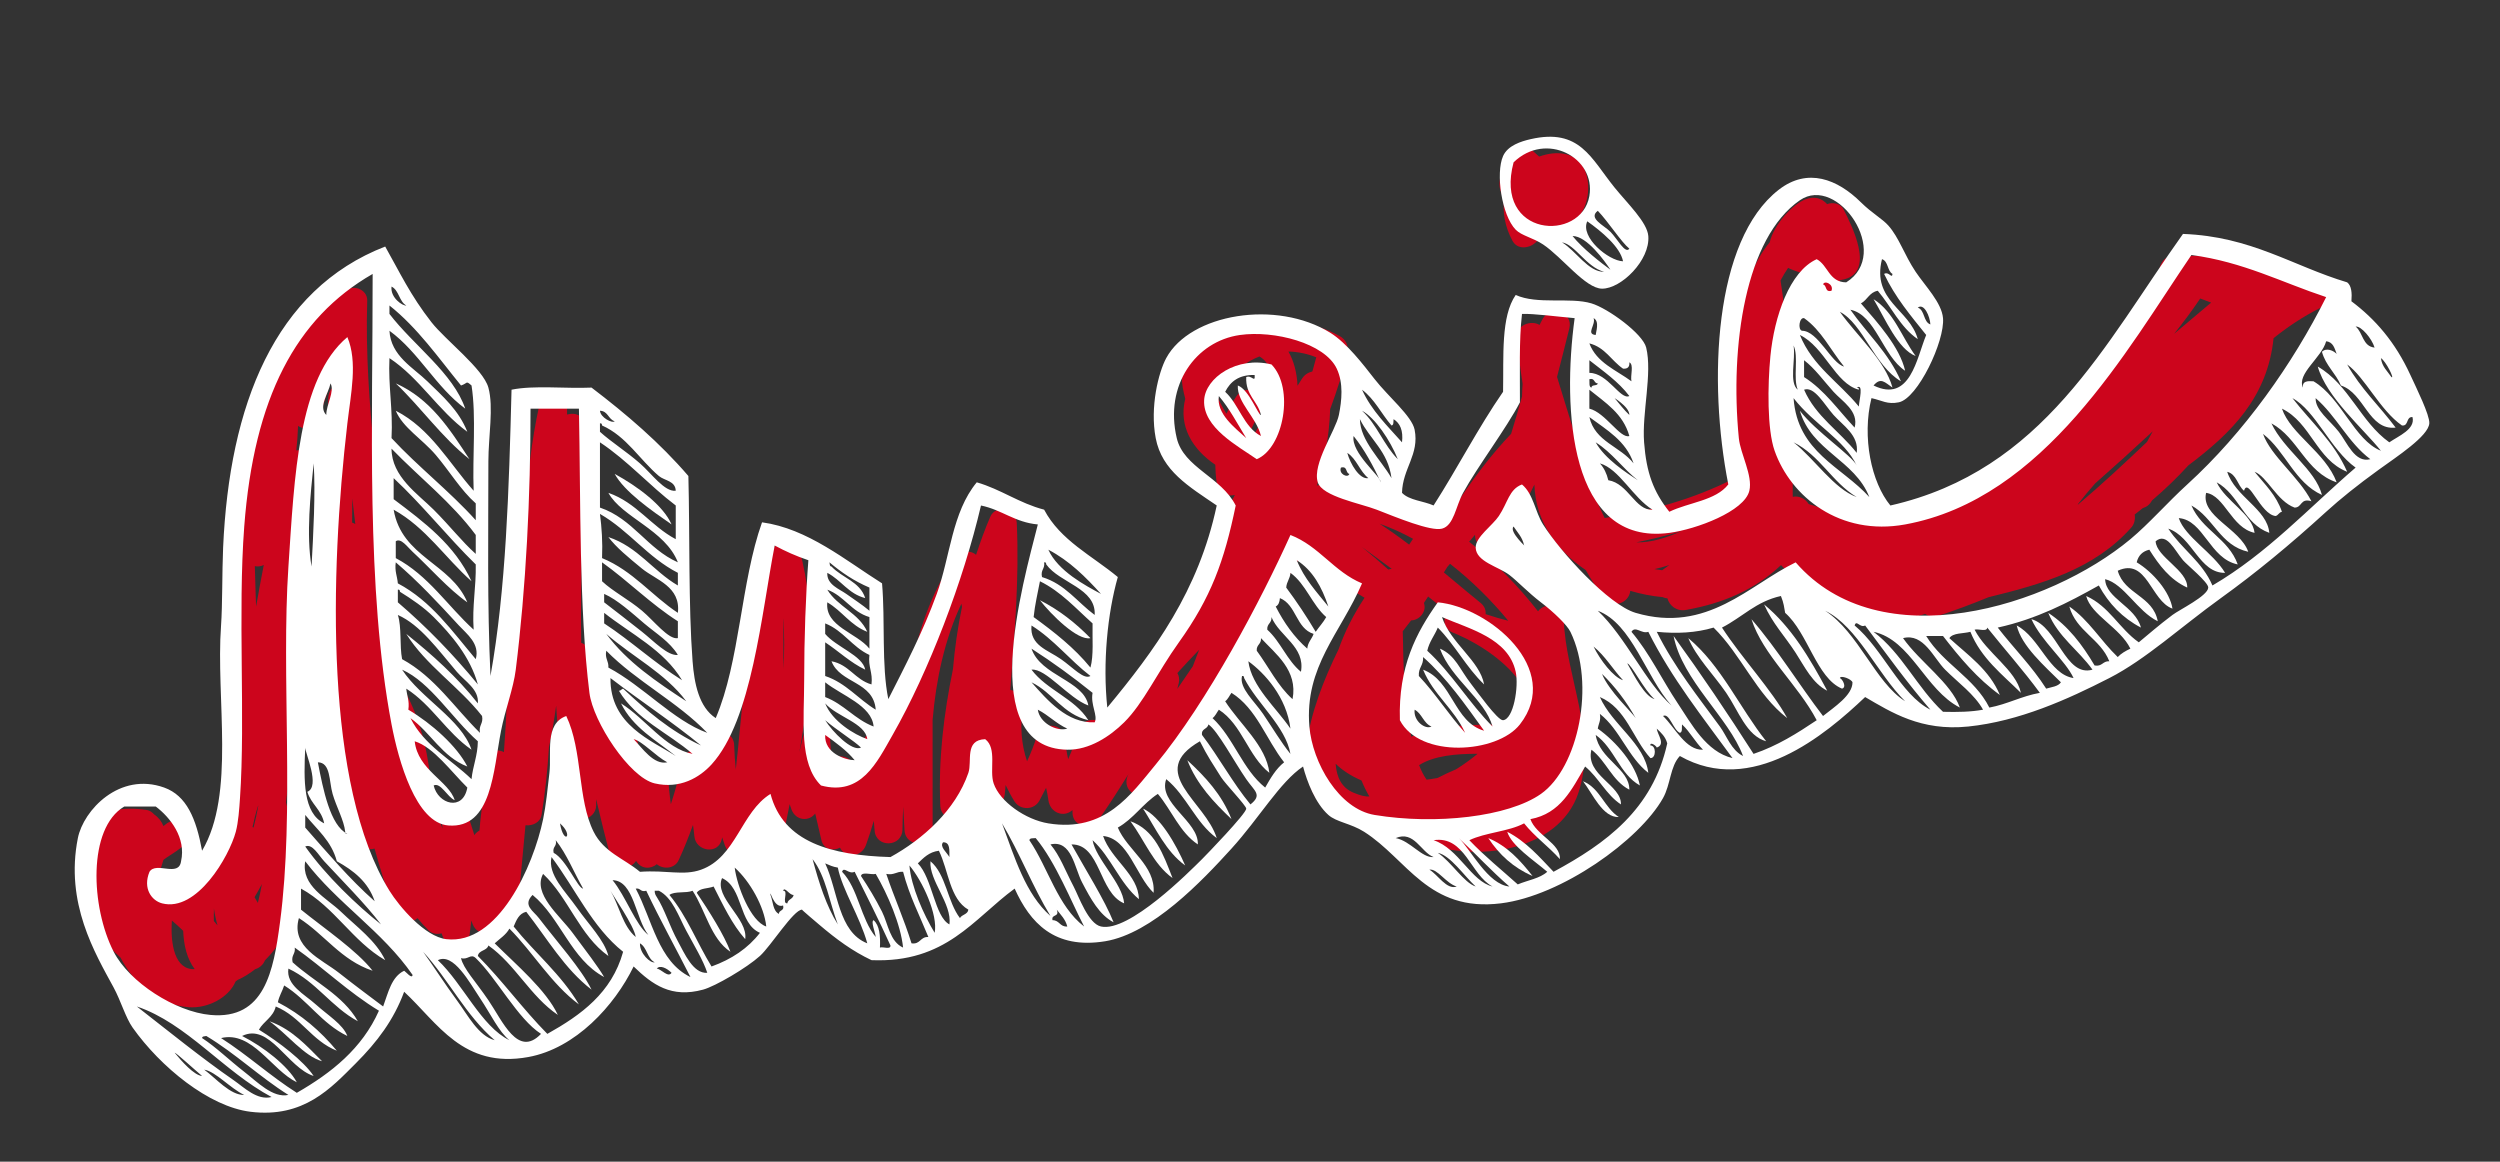 <?xml version="1.0" encoding="utf-8"?>
<!-- Generator: Adobe Illustrator 16.0.0, SVG Export Plug-In . SVG Version: 6.00 Build 0)  -->
<!DOCTYPE svg PUBLIC "-//W3C//DTD SVG 1.0//EN" "http://www.w3.org/TR/2001/REC-SVG-20010904/DTD/svg10.dtd">
<svg version="1.0" id="Layer_1" xmlns:x="http://ns.adobe.com/Extensibility/1.0/" xmlns:i="http://ns.adobe.com/AdobeIllustrator/10.0/" xmlns:graph="http://ns.adobe.com/Graphs/1.0/"
	 xmlns="http://www.w3.org/2000/svg" xmlns:xlink="http://www.w3.org/1999/xlink" xmlns:a="http://ns.adobe.com/AdobeSVGViewerExtensions/3.0/"
	 x="0px" y="0px" width="417.526px" height="194.011px" viewBox="0 0 417.526 194.011" enable-background="new 0 0 417.526 194.011"
	 xml:space="preserve">
<rect x="0" y="0" width="417.526" height="194.011" fill="#333333" stroke="none"/>
<g>
	<path fill-rule="evenodd" clip-rule="evenodd" fill="#CC051C" d="M387.924,47.43c-7.479-5.342-16.038-4.752-24.854-4.672
		c-1.061,0.009-1.747,0.524-2.089,1.218c-0.128,0.218-0.234,0.453-0.281,0.726c-0.379,2.166-0.894,4.234-1.569,6.211
		c-2.123,2.591-3.967,5.382-5.646,8.331c-5.225,5.8-10.709,11.385-15.404,17.623c-0.439-0.018-0.893,0.11-1.315,0.449
		c-1.738,1.389-3.479,2.77-5.227,4.14c-9.002,5.91-19.198,6.148-29.473,2.727c-0.522-0.867-1.55-1.425-2.661-1.212
		c-0.008-12.079-0.201-24.168-2.036-36.127c0.383-0.725,0.803-1.431,1.265-2.114c0.358,0.227,1.228,0.532,2.066,0.805
		c-0.015,0.07-0.029,0.137-0.044,0.208c-0.282,1.435,0.908,3.005,2.385,2.882c0.376,1.633,2.773,2.49,3.676,0.583
		c0.252-0.531,0.456-1.385,0.596-2.425c0.225-0.033,0.45-0.074,0.678-0.131c5.254-1.308,1.19-9.117-0.078-11.648
		c-0.515-1.027-1.763-1.275-2.768-0.916c-0.895-0.972-2.074-1.368-3.61-0.8c-2.08,0.77-5.276,4.165-5.975,7.175
		c-1.317,1.575-2.363,3.501-3.192,5.525c-5.251,9.817-6.299,22.854-2.949,34.022c-6.727,3.399-13.971,5.386-21.427,6.505
		c-0.938-2.038-1.911-4.06-2.875-6.091c-1.342-5.919-3.337-11.656-5.076-17.477c0.703-2.698,1.385-5.404,2.057-8.117
		c0.667-2.695-3.084-3.922-4.416-1.637c-0.204,0.351-0.373,0.715-0.56,1.072c-1.462-0.864-3.946,0.042-3.767,2.109
		c0.224,2.582,0.539,5.167,0.938,7.744c-0.059,0.7-0.088,1.401-0.097,2.105c-0.581,2.084-1.19,4.16-1.825,6.227
		c-3.455,3.623-6.4,7.589-9.146,11.723c-0.827,1.01-1.653,2.021-2.473,3.039c-6.212-3.933-13.107-6.432-20.179-6.236
		c-0.225,0.006-0.438,0.057-0.644,0.13c1.273-4.131,2.09-8.353,2.215-12.75c1.14-3.118,2.189-6.262,2.88-9.499
		c0.234-1.094-0.269-2.16-1.24-2.704c-4.477-2.51-9.267-2.894-13.597-1.577c-1.225-0.435-2.631-0.691-4.246-0.714
		c-5.957-0.083-9.336,5.341-8.423,10.799c0.11,0.655,0.261,1.296,0.432,1.933c-1.163,4.623,1.235,8.472,5.017,11.023
		c0.019,0.917,0.076,1.854,0.212,2.841c0.233,1.696,1.551,2.559,3.044,2.204c-3.252,6.399-6.187,12.963-8.815,19.67
		c-0.314,0.8-0.22,1.549,0.096,2.158c-4.942,5.033-9.507,10.41-13.761,16.053c-1.223-0.666-3.039-0.321-3.568,1.452
		c-0.504,1.691-1.106,3.262-1.784,4.787c-0.235-1.074-0.428-2.166-0.5-3.314c-0.177-2.811-3.949-3.055-4.748-0.471
		c-0.453,1.468-1.005,2.821-1.616,4.143c-0.966-2.856-1.178-5.834-0.731-9.084c0.216-1.57-0.877-2.621-2.069-2.839
		c0.713-9.279,1.514-18.548,1.081-27.874c-0.103-2.228-3.454-3.278-4.429-1.023c-0.897,2.076-1.662,4.2-2.367,6.343
		c-1.05-0.928-2.807-0.612-3.672,0.672c-3.876,5.75-6.14,12.414-7.374,19.363c-0.245,0.187-0.467,0.413-0.628,0.722
		c-1.596,3.062-2.722,6.196-3.519,9.395c-1.225-0.957-3.32-0.71-3.696,1.207c-0.403,2.055-0.816,4.097-1.259,6.13
		c-0.08-0.551-0.148-1.104-0.197-1.662c-0.188-2.148-2.425-2.658-3.711-1.675c-0.151-1.101-0.269-2.212-0.321-3.343
		c-0.12-2.609-3.888-2.981-4.513-0.447c-0.205,0.832-0.402,1.66-0.595,2.487c-0.001-0.004-0.002-0.009-0.003-0.013
		c1.984-11.252,2.971-22.827-0.01-33.718c-0.507-1.854-3.376-2.254-4.195-0.408c-1.722,3.879-2.669,7.932-3.053,12.052
		c-0.081,0.161-0.15,0.333-0.194,0.528c-1.828,8.088-2.263,16.354-3.187,24.557c-0.141-1.329-0.233-2.671-0.271-4.035
		c-0.084-3.02-4.545-2.825-4.64,0.138c-0.015,0.456-0.062,0.902-0.087,1.355c-1.18-1.127-3.426-0.943-3.872,1.063
		c-0.549,2.473-1.2,4.898-1.979,7.283c-0.218-1.594-0.39-3.194-0.452-4.822c-0.114-3.037-4.545-2.834-4.658,0.139
		c-0.007,0.167-0.024,0.335-0.032,0.503c-0.193-1.916-0.283-3.828-0.321-5.658c-0.055-2.679-3.668-2.855-4.497-0.776
		c-1.149-4.973-2.309-9.943-3.618-14.878c-0.205-0.772-0.749-1.248-1.393-1.466c-0.201-12.014,0.522-24.079,0.567-36.067
		c0.007-1.822-1.423-2.477-2.928-2.058v-0.952c0-2.653-4.111-3.014-4.67-0.453c-1.255,5.751-1.922,11.546-2.225,17.363
		c-1.041,0.165-1.984,0.962-1.925,2.293c0.31,6.884-0.106,13.741-0.479,20.587c-0.322,0.374-0.54,0.866-0.545,1.49
		c-0.043,5.365-0.318,10.713-0.704,16.054c-1.285-0.689-3.052-0.183-3.258,1.635c-0.022,0.196-0.036,0.809-0.057,0.809
		c-0.001,0,0.244,0,0.296,0c-0.058,3.541-0.821,7.09-1.059,10.641c-0.316,0.186-0.66,0.453-0.854,0.782
		c-0.254-0.853-0.544-1.707-0.811-2.557c-0.768-2.439-4.968-1.95-4.584,0.735c0.035,0.247,0.039,0.488,0.071,0.733
		c-0.534-1.563-1.148-3.127-1.801-4.71c-0.191-6.021-1.322-11.946-4.017-17.397c-0.361-0.731-1.075-1.054-1.816-1.068
		c-0.165-5.294-0.579-10.569-1.108-15.833c-0.348-7.897-0.846-15.781-2.607-23.399c-0.881-8.555-1.494-17.129-1.224-25.766
		c0.063-2.005-2.636-2.867-3.902-1.455c-0.155,0.173-0.283,0.355-0.434,0.531c-0.805-0.4-1.819-0.349-2.578,0.472
		c-3.142,3.402-5.413,7.235-7.128,11.318c-0.664-0.17-1.367-0.018-1.904,0.724c-6.264,8.644-6.999,19.766-7.231,30.105
		c-0.29,12.87,1.392,25.672,1.593,38.527c-0.942,2.413-1.644,4.844-2.095,7.304c-0.436,0.311-0.771,0.764-0.897,1.332
		c-0.358,1.601-0.669,3.229-0.892,4.855c-0.255-0.134-0.512-0.265-0.777-0.39c-1.297-0.611-3.112-0.001-3.375,1.55
		c-0.212,1.254-0.493,2.753-0.723,4.355c-0.958-0.703-1.936-1.356-2.916-1.912c-0.825-0.468-1.771-0.315-2.469,0.198
		c0.71-1.273,1.307-2.694,1.688-4.125c0.864-0.68,1.9-1.195,2.928-2.025c2.315-1.872-0.132-5.862-2.48-3.97
		c-0.151,0.122-0.294,0.234-0.44,0.351c-0.317-0.785-0.818-1.448-1.542-1.938c-0.336-0.392-0.784-0.684-1.26-0.755
		c-16.46-2.441-13.381,16.887-4.379,24.641c2.384,4.535,6.175,7.935,11.484,8.304c3.034,0.212,6.577-1.542,7.746-4.31
		c0.13-0.088,0.247-0.18,0.371-0.27c1.021-0.442,1.998-1.071,2.877-1.765c0.602-0.168,1.15-0.558,1.474-1.131
		c0.067-0.117,0.125-0.245,0.19-0.364c4.625-4.608,6.328-10.944,4.471-15.878c0.221-3.587-0.076-7.181-0.971-10.54
		c1.013-7.331,0.759-14.966,0.914-22.469c0.959-11.229,1.716-22.479,3.573-33.604c0.31-1.858-1.373-2.928-2.762-2.657
		c0.15-1.358,0.252-2.723,0.29-4.098c1.117,0.747,2.897,0.455,3.472-1.274c1.304-3.924,2.539-7.842,3.578-11.82
		c0.048,2.057,0.134,4.111,0.254,6.162c-1.107-0.034-2.188,0.705-2.248,2.208c-0.992,24.647-1.181,49.802,5.084,73.841
		c0.369,1.417,1.573,1.787,2.639,1.473c0.991,3.562,2.096,7.093,3.341,10.581c0.581,1.629,2.719,2.073,3.833,1.03
		c0.569,0.706,1.171,1.39,1.825,2.033c0.601,0.593,1.448,0.719,2.199,0.507c0.054,0.148,0.101,0.299,0.156,0.447
		c0.736,2.01,4.151,2.345,4.507-0.141c0.118-0.822,0.219-1.64,0.307-2.455c0.072,0.195,0.132,0.394,0.205,0.589
		c0.892,2.365,4.29,1.991,4.521-0.487c1.286,0.274,2.901-0.525,3.05-2.254c0.396-4.585,0.839-9.165,1.264-13.746
		c1.16,0.134,2.476-0.463,2.684-1.72c0.622-3.761,0.997-7.535,1.236-11.32c0.489-2.287,0.897-4.602,1.198-6.936
		c0.375,5.816,1.016,11.62,2.092,17.398c0.504,2.704,4.587,1.813,4.587-0.737c0-0.351,0.001-0.7,0.002-1.05
		c0.776,3.281,1.573,6.556,2.439,9.815c0.572,2.151,3.271,2.027,4.235,0.489c0.016,0.026,0.027,0.055,0.043,0.079
		c0.85,1.36,2.425,1.316,3.418,0.485c1.058,0.911,2.976,0.765,3.631-0.64c0.908-1.941,1.688-3.922,2.408-5.92
		c0.094,0.628,0.178,1.259,0.233,1.896c0.221,2.545,4.052,3.146,4.585,0.453c0.019-0.093,0.034-0.184,0.052-0.276
		c0.156,0.474,0.31,0.946,0.481,1.419c0.767,2.116,4.095,2.221,4.627-0.141c0.175-0.774,0.604-1.554,0.604-2.331v0.875
		c0,2.634,3.858,3.005,4.401,0.451c0.407-1.914,0.75-3.853,1.16-5.81c0.12,0.308,0.199,0.619,0.321,0.923
		c0.769,1.92,2.962,1.973,3.95,0.634c0.347,1.454,0.691,2.912,1.021,4.39c0.373,1.667,1.939,1.929,3.121,1.314
		c0.826,1.845,3.567,1.667,4.338-0.447c0.486-1.336,0.914-2.685,1.304-4.04c0.056,0.526,0.104,1.053,0.135,1.582
		c0.177,3.009,4.616,2.856,4.653-0.138c0.016-1.282,0.061-2.543,0.124-3.796c0.06,1.324,0.13,2.642,0.218,3.934
		c0.208,3.027,4.7,2.895,4.698-0.138c-0.003-6.095-0.006-12.191-0.008-18.287c0.583-6.756,1.994-13.413,4.811-19.409
		c0.034,0.179,0.068,0.357,0.101,0.535c-0.715,3.43-1.211,6.906-1.511,10.402c-1.539,7.504-2.46,15.103-2.109,22.884
		c0.101,2.253,3.536,3.35,4.506,1.04c0.583-1.385,1.099-2.799,1.575-4.226c-0.009,0.393-0.032,0.785-0.037,1.179
		c-0.043,3.098,4.545,2.852,4.733-0.141c0.029-0.468,0.079-0.931,0.13-1.394c0.43,0.92,0.905,1.834,1.482,2.739
		c0.982,1.544,3.312,1.465,4.175-0.155c0.379-0.712,0.745-1.417,1.102-2.123c0.151,0.684,0.289,1.373,0.385,2.077
		c0.291,2.127,2.584,2.974,4.026,1.64c0,0.123-0.003,0.243-0.003,0.367c-0.004,2.654,3.255,2.837,4.512,1.042
		c1.706-2.438,3.304-4.932,4.857-7.448c-0.029,0.064-0.063,0.128-0.092,0.192c-1.317,2.91,2.542,4.776,4.292,2.252
		c3.842-5.537,7.465-11.152,10.674-16.99c2.192-3.234,4.247-6.555,6.28-9.889c2.525-3.654,4.973-7.361,7.148-11.246
		c0.253-0.453,0.354-0.882,0.346-1.275c3.41,2.763,6.981,5.307,10.759,7.544c-1.767,2.682-3.282,5.597-4.333,8.596
		c-5.001,10.172-8.882,22.803-0.761,27.831c3.36,2.081,6.856,2.409,9.26,0.858c1.567,1.408,3.441,2.613,5.704,3.538
		c8.423,3.442,22.553,1.644,25.835-8.216c3.239-9.729-2.117-19.338-2.441-29.045c-0.081-2.406-3.075-2.936-4.293-1.303
		c-3.236-4.144-7.144-8.192-11.506-11.619c0.331-0.382,0.659-0.767,0.988-1.149c-0.082,2.28,3.063,3.519,4.548,1.222
		c2.021-3.13,3.809-6.316,5.364-9.612c0.192,6.183,3.744,11.028,8.573,14.271c0.902,1.552,1.859,3.075,2.883,4.558
		c1.405,2.037,4.348,1.047,4.557-1.087c1.792,0.533,3.61,0.888,5.4,1.05c0.188,0.076,0.377,0.152,0.609,0.182
		c0.065,0.008,0.126,0.004,0.19,0.012c0.331,1.2,1.503,2.231,3.104,1.946c6.155-1.09,11.484-3.349,15.878-7.487
		c2.02,2.143,4.349,3.983,6.993,5.425c-0.276,1.524,1.374,3.375,3.206,3.014c0.93-0.183,1.848-0.396,2.761-0.626
		c0.973,0.267,1.967,0.505,3.003,0.677c0.551,0.091,1.056,0.026,1.487-0.153c0.459,0.944,1.457,1.569,2.789,1.121
		c1.254-0.486,2.541-0.913,3.846-1.316c0.536,0.438,1.283,0.624,2.18,0.331c2.741-0.896,5.563-1.945,8.405-3.113
		c8.855-2.172,17.612-4.623,23.833-11.637c0.512-0.576,0.683-1.405,0.562-2.172c0.459-0.356,0.917-0.711,1.367-1.075
		c0.588-0.159,1.135-0.556,1.521-1.265c0.001-0.001,0.001-0.004,0.003-0.006c2.171-1.85,4.205-3.809,6.085-5.869
		c7.206-5.411,13.216-11.392,14.219-21.232c2.401-1.931,4.994-3.654,7.845-5.078C388.911,50.73,389.193,48.335,387.924,47.43z
		 M28.711,153.743c0.646,0.543,1.267,1.119,1.881,1.707c0.1,2.411,0.623,4.681,1.928,6.401
		C29.227,162.036,28.422,157.748,28.711,153.743z M35.718,153.829c-0.019-0.689-0.013-1.399,0.011-2.106
		c0.131,0.963,0.332,1.907,0.608,2.834C36.142,154.307,35.924,154.071,35.718,153.829z M42.175,138.134
		c0.242-1.194,0.542-2.38,0.922-3.558c0.013,0.006,0.027,0.009,0.041,0.014c-0.213,1.221-0.484,2.424-0.79,3.619
		C42.289,138.185,42.234,138.157,42.175,138.134z M43.064,150.789c-0.168-0.32-0.354-0.636-0.552-0.947
		c0.434-0.731,0.855-1.467,1.229-2.214C43.563,148.698,43.335,149.753,43.064,150.789z M42.772,101.312
		c-0.017-0.435-0.04-0.87-0.055-1.305c-0.059-1.752-0.12-3.584-0.159-5.456c0.496,0.105,1.026,0.049,1.494-0.191
		C43.597,96.673,43.171,98.99,42.772,101.312z M58.804,87.279c0.004-1.353,0.015-2.706,0.033-4.057
		c0.165,1.433,0.33,2.866,0.498,4.298C59.167,87.416,58.99,87.334,58.804,87.279z M130.836,111.712
		c-0.019-0.222-0.007-0.442-0.007-0.665v-6.366c0-0.457-0.04-0.915,0.01-1.37C130.999,106.093,131.017,108.897,130.836,111.712z
		 M199.216,111.265c-0.877,1.26-1.746,2.525-2.599,3.802c0.09-0.341,0.184-0.68,0.259-1.026c0.135-0.625,0.021-1.181-0.241-1.638
		c1.187-1.313,2.398-2.607,3.632-3.879C199.917,109.437,199.567,110.352,199.216,111.265z M208.693,73.777
		c-0.115-0.105-0.23-0.206-0.346-0.316c0.473-1.663,1.244-3.277,2.389-4.998c1.721-2.586-2.562-4.809-4.27-2.242
		c-0.645,0.969-1.177,1.923-1.641,2.876c-0.575-0.916-1.071-1.855-1.468-2.777c0.337-0.827,0.83-1.697,1.523-2.618
		c1.489-1.977,3.383-3.364,5.466-4.17C214.244,61.82,211.89,68.922,208.693,73.777z M219.178,62.042
		c-0.646,0.137-1.271,0.5-1.7,1.155c-0.267,0.406-0.518,0.819-0.779,1.227c-0.093-2.093-0.576-4.06-1.523-5.718
		c1.563,0.038,3.138,0.362,4.653,0.967C219.626,60.467,219.41,61.258,219.178,62.042z M235.994,89.99
		c-0.219,0.312-0.435,0.641-0.652,0.969c-1.614-1.226-3.256-2.404-4.94-3.49C232.305,88.142,234.178,88.981,235.994,89.99z
		 M225.994,132.364c-1.913-0.816-2.774-2.548-2.929-4.812c1.122,1.106,2.577,2.045,4.323,2.796c0.369,0.929,0.808,1.819,1.312,2.672
		C228.081,133.077,227.213,132.884,225.994,132.364z M231.866,95.118c-1.464-1.299-2.936-2.578-4.446-3.794
		c1.68,1.219,3.354,2.445,5.021,3.681C232.246,95.013,232.054,95.056,231.866,95.118z M240.076,129.933
		c-0.6,0.116-1.205,0.207-1.813,0.28c-0.518-0.711-0.928-1.561-1.259-2.428c2.502-1.591,6.264-1.907,9.772-1.894
		c-1.136,0.939-2.325,1.796-3.576,2.578C242.147,128.92,241.104,129.398,240.076,129.933z M243.829,136.784
		c3.965-0.397,8.194-0.873,11.689-2.462C252.576,136.549,248.367,137.316,243.829,136.784z M254.162,114.395
		c-0.303,2.248-0.515,4.507-0.654,6.782c-0.256-0.086-0.529-0.141-0.824-0.143c-5.451-0.029-12.131-0.205-16.987,2.006
		c-1.239-5.692-1.311-11.726-1.42-17.619c0.445-0.582,0.912-1.184,1.391-1.805c1.47-0.038,2.651-1.568,2.136-2.916
		c0.242-0.355,0.48-0.714,0.71-1.076c1.095,0.857,2.164,1.75,3.239,2.633c-0.787,1.088-0.774,2.661,0.838,3.375
		c0.3,0.133,0.602,0.25,0.901,0.375C247.107,107.588,251.805,110.629,254.162,114.395z M251.901,103.68
		c-1.276-0.327-2.54-0.689-3.793-1.113c0.067-0.624-0.143-1.281-0.785-1.834c-0.705-0.607-1.44-1.175-2.156-1.769
		c-1.33-1.103-2.675-2.231-4.03-3.357c0.199-0.317,0.401-0.634,0.601-0.95c0.145-0.167,0.29-0.333,0.434-0.499
		C245.801,96.993,249.106,100.283,251.901,103.68z M277.601,95.236c-0.433-0.049-0.864-0.109-1.295-0.183
		c0.828-0.178,1.657-0.415,2.489-0.69C278.398,94.653,277.992,94.933,277.601,95.236z M273.273,90.579
		c2.537-0.507,5.047-1.12,7.515-1.863C278.277,89.834,275.749,90.64,273.273,90.579z M347.107,84.227
		c-0.038,0.007-0.076,0.016-0.115,0.023c0.934-1.203,1.911-2.378,2.93-3.523c3.248-2.85,6.449-5.751,9.611-8.696
		c-0.328,0.588-0.646,1.185-0.966,1.778C354.822,77.37,351.037,80.882,347.107,84.227z M367.463,49.851
		c0.607,0.235,1.214,0.469,1.824,0.688c-0.003,0.003-0.007,0.005-0.012,0.008c-2.065,1.73-4.123,3.466-6.179,5.206
		C364.632,53.85,366.09,51.886,367.463,49.851z"/>
	<path fill-rule="evenodd" clip-rule="evenodd" fill="#CC051C" d="M264.778,28.648c-1.264-3.309-4.809-3.57-7.718-2.496
		c-0.32-0.3-0.642-0.586-0.955-0.848c-0.849-0.706-2.336-0.85-3.084,0.129c-1.31,1.717-3.107,3.996-2.453,6.33
		c0.148,0.528,0.395,0.932,0.685,1.292c-0.388,2.349,0.111,4.888,1.348,7.166c0.808,1.488,2.696,1.304,3.788,0.35
		c0.616-0.538,1.177-1.095,1.68-1.679c0.796,0.194,1.711-0.128,2.244-0.866C264.452,37.747,266.167,32.284,264.778,28.648z"/>
	<g>
		<path fill-rule="evenodd" clip-rule="evenodd" fill="#FFFFFF" d="M312.902,49.966c3.393,2.122,4.696,6.322,7.032,9.495
			C316.97,58.323,314.869,53.275,312.902,49.966z"/>
		<path fill-rule="evenodd" clip-rule="evenodd" fill="#FFFFFF" d="M66.099,64.03c5.766,2.552,9.016,7.627,12.302,12.659
			C73.756,73.01,70.354,68.094,66.099,64.03z"/>
		<path fill-rule="evenodd" clip-rule="evenodd" fill="#FFFFFF" d="M102.661,79.15c3.731,2.02,8.101,5.232,9.495,8.435
			C108.749,85.229,104.283,82.116,102.661,79.15z"/>
		<path fill-rule="evenodd" clip-rule="evenodd" fill="#FFFFFF" d="M173.681,100.244c3.259,1.659,5.999,3.841,8.434,6.331
			C179.988,107.063,175.521,102.622,173.681,100.244z"/>
		<path fill-rule="evenodd" clip-rule="evenodd" fill="#FFFFFF" d="M294.621,100.946c4.551,3.765,7.649,8.989,10.546,14.414
			c-2.457-1.222-3.773-4.015-5.273-6.33C298.062,106.2,296.039,104.138,294.621,100.946z"/>
		<path fill-rule="evenodd" clip-rule="evenodd" fill="#FFFFFF" d="M281.965,106.574c5.496,4.58,8.553,11.603,13.007,17.226
			c-3.281-0.894-4.64-5.119-6.68-8.088C286.178,112.632,283.319,109.826,281.965,106.574z"/>
		<path fill-rule="evenodd" clip-rule="evenodd" fill="#FFFFFF" d="M198.292,126.962c2.98,2.758,5.767,5.712,7.38,9.843
			C202.738,133.997,199.918,131.076,198.292,126.962z"/>
		<path fill-rule="evenodd" clip-rule="evenodd" fill="#FFFFFF" d="M264.385,130.48c2.837,1.144,3.55,4.418,5.979,5.975
			C267.662,136.571,266.016,132.602,264.385,130.48z"/>
		<path fill-rule="evenodd" clip-rule="evenodd" fill="#FFFFFF" d="M197.938,144.54c-3.197-2.312-4.889-6.13-7.034-9.49
			C193.729,136.349,196.33,140.857,197.938,144.54z"/>
		<path fill-rule="evenodd" clip-rule="evenodd" fill="#FFFFFF" d="M188.794,137.159c4.069,1.44,5.487,5.534,7.033,9.491
			C192.627,144.34,191.142,140.325,188.794,137.159z"/>
		<path fill-rule="evenodd" clip-rule="evenodd" fill="#FFFFFF" d="M248.562,139.97c3.218,1.354,5.372,3.774,7.389,6.331
			C252.751,144.928,250.377,142.728,248.562,139.97z"/>
		<path fill-rule="evenodd" clip-rule="evenodd" fill="#FFFFFF" d="M45.003,170.559c3.79,1.363,6.209,4.103,8.785,6.679
			C50.837,176.438,47.869,172.618,45.003,170.559z"/>
		<path fill-rule="evenodd" clip-rule="evenodd" fill="#FFFFFF" d="M240.127,100.594c8.597,0.814,20.924,11.16,13.714,20.39
			c-3.822,4.884-16.728,5.708-20.045-0.701C233.518,111.333,236.523,105.662,240.127,100.594z M247.863,114.307
			c-2.947-2.801-4.872-6.618-7.735-9.494c-0.539,1.334-1.417,2.333-1.76,3.868c4.091,3.762,6.987,8.72,10.904,12.658
			c-1.301-4.581-6.89-7.872-8.793-13.009c2.613,1.122,3.233,3.368,5.272,5.977c0.879,1.117,4.383,6.066,5.277,5.977
			c1.756-0.178,2.644-5.617,2.111-8.086c-1.212-5.617-7.776-7.173-12.312-9.14C242.29,107.456,247.145,110.331,247.863,114.307z
			 M244.696,122.395c-1.849-4.015-5.318-6.397-7.027-10.552c4.926,1.846,5.145,8.775,10.194,10.197
			c-3.142-4.357-6.214-8.788-10.194-12.305c0.104,1.399-0.816,1.764-0.706,3.163C239.75,115.853,241.965,119.382,244.696,122.395z
			 M239.074,121.339c-1.343-0.537-1.579-2.173-2.816-2.813C236.025,120.413,238.035,121.892,239.074,121.339z"/>
		<path fill-rule="evenodd" clip-rule="evenodd" fill="#FFFFFF" d="M312.554,66.492c-1.614,6.501-0.021,14.083,3.161,17.931
			c25.596-5.813,35.796-27.021,48.865-45.355c11.425,0.418,18.322,5.36,27.423,8.087c0.727,0.563,0.82,1.762,0.71,3.161
			c3.96,2.97,7.305,6.784,9.845,12.308c0.997,2.17,3.259,6.717,3.162,8.084c-0.156,2.138-5.391,5.531-8.438,7.736
			c-3.581,2.592-6.358,4.822-8.791,7.03c-6.142,5.598-11.736,10.205-17.578,14.414c-6.67,4.807-12.568,10.258-18.636,13.357
			c-6.969,3.572-15.062,7.215-23.555,8.093c-7.903,0.814-12.88-2.391-17.225-4.923c-6.654,6.317-18.938,16.665-30.944,9.846
			c-1.638,1.73-1.524,4.733-2.811,7.029c-3.944,7.037-16.972,16.331-27.069,17.577c-12.162,1.505-15.653-7.381-22.855-11.952
			c-2.196-1.394-4.645-1.617-5.97-2.813c-2.183-1.952-3.563-5.574-4.226-8.087c-3.863,2.591-7.308,8.6-11.951,13.71
			c-4.922,5.423-13.248,14.183-21.096,15.475c-8.507,1.392-12.56-3.133-15.117-8.794c-6.898,5.056-11.449,12.457-23.911,11.951
			c-3.192-1.522-5.817-3.444-8.786-5.974c-0.211-0.177-2.913-2.461-2.815-2.461c-1.418,0.015-5.205,6.089-7.029,7.733
			c-2.199,1.993-7.477,5.08-9.494,5.624c-5.294,1.443-8.435-0.794-11.601-3.867c-3.183,6.552-9.693,13.679-17.579,15.122
			c-10.935,2-15.164-5.725-20.745-10.9c-1.739,4.721-4.5,8.37-8.08,11.955c-4.142,4.137-8.68,9.18-17.583,8.089
			c-6.945-0.853-15.042-7.497-19.69-14.066c-1.169-1.654-1.955-4.448-3.162-6.679c-3.124-5.767-8.139-14.081-5.978-24.965
			c0.929-4.649,6.949-11.104,14.413-8.438c3.749,1.343,5.345,5.186,6.333,10.55c5.615-9.514,2.271-25.365,3.167-37.619
			c0.244-3.391,0.165-8.834,0.345-13.01c1.047-23.733,8.55-43.098,27.069-50.276c2.364,4.17,4.188,8.128,7.739,12.656
			c2.292,2.93,8.633,7.772,9.494,10.902c0.903,3.278,0,8.188,0,12.304c0,11.973-0.211,23.894,0.351,35.859
			c2.604-14.502,3.085-31.133,3.516-47.812c3.799-0.771,8.984-0.154,13.362-0.351c5.855,4.458,11.407,9.215,16.173,14.765
			c0.249,9.744,0,21.721,0.7,30.935c0.279,3.72,1.073,7.689,3.867,9.498c4.041-9.44,4.188-22.77,7.734-32.699
			c7.637,1.044,13.99,6.397,20.044,10.192c0.545,6.25-0.114,13.709,1.047,19.339c2.719-5.362,5.771-11.189,8.093-17.579
			c2.258-6.233,2.52-13.604,6.678-18.632c4.087,1.184,7.063,3.479,11.251,4.568c2.71,5.138,8.017,7.687,12.306,11.252
			c-1.723,6.087-2.545,14.293-1.757,21.797c7.856-9.485,15.24-19.447,18.275-33.751c-4.647-3.162-9.16-5.805-10.19-11.252
			c-0.987-5.205,0.473-10.977,1.756-13.359c4.01-7.426,18.439-9.812,27.423-4.217c2.735,1.704,5.455,5.257,7.389,7.736
			c2.246,2.888,6.223,6.169,6.674,8.435c0.823,4.154-2.019,6.484-2.106,10.547c1.199,1.261,3.571,1.35,5.272,2.111
			c3.985-6.216,7.434-12.956,11.605-18.986c0.118-5.977-0.39-12.572,2.111-16.172c3.613,1.651,9.068,0.327,12.65,1.406
			c2.766,0.829,8.579,5.07,9.141,7.379c1.056,4.325-0.722,10.906-0.35,15.822c0.384,5.087,1.554,8.251,4.217,11.602
			c3.234-1.575,7.759-1.85,9.845-4.568c-3.385-17.163-2.433-40.797,8.438-49.221c4.816-3.73,9.791-1.771,13.716,2.111
			c1.812,1.794,3.548,2.727,4.569,3.867c1.805,2.024,2.668,4.895,4.567,7.734c1.597,2.379,4.348,5.146,4.571,7.736
			c0.325,3.848-4.227,13.422-7.384,14.061C315.198,67.585,314.336,66.88,312.554,66.492z M300.599,33.443
			c-9.077,6.271-11.71,24.243-10.196,39.728c0.259,2.632,2.359,6.258,1.757,8.792c-0.818,3.435-8.853,6.431-13.361,7.031
			c-16.768,2.223-17.873-20.751-15.818-35.86c-2.743-0.234-6.886-0.785-8.793-0.705c-0.515,4.52-0.321,9.756-0.346,14.766
			c-2.239,4.32-7.127,10.784-9.495,15.119c-1.22,2.229-1.533,5.463-3.518,5.977c-1.903,0.495-7.666-1.908-10.9-3.164
			c-2.718-1.056-9.087-2.197-9.843-4.568c-0.976-3.075,2.997-8.666,3.521-11.252c0.488-2.428,0.785-5.311-0.355-7.734
			c-2.01-4.272-10.461-6.436-16.172-5.625c-7.375,1.044-12.644,8.369-10.55,17.226c1.174,4.946,7.421,6.451,9.846,11.252
			c-1.925,9.338-4.129,15.357-9.491,22.852c-3.622,5.06-5.893,10.141-9.139,13.36c-2.386,2.362-5.834,4.637-9.495,4.571
			c-15.324-0.274-7.464-27.62-4.922-37.621c-3.867-0.353-5.99-2.447-9.494-3.163c-2.934,12.529-8.659,27.612-14.763,38.321
			c-2.634,4.614-5.251,10.237-11.956,8.438c-3.727-3.646-2.811-10.917-2.811-17.579c0-7.047,0.262-14.29,0.701-20.042
			c-2.019-0.675-3.876-1.51-5.625-2.457c-2.216,11.346-3.773,29.142-10.545,36.564c-2.009,2.195-5.285,4.143-9.494,3.164
			c-4.226-0.988-10.296-10.302-10.9-15.119c-1.752-14.059-1.447-32.081-1.756-47.464c-2.697,0-5.39,0-8.084,0
			c0.012,14.611-0.756,29.908-2.465,43.595c-0.389,3.133-1.777,6.709-2.457,10.197c-1.292,6.61-1.511,16.382-8.793,15.82
			c-5.429-0.418-8.329-10.773-9.494-16.876c-4.314-22.704-3.124-50.704-3.158-75.237c-12.859,7.377-19.825,20.726-21.445,42.19
			c-1.089,14.324,0.207,31.99-0.709,45.354c-0.119,1.782-0.271,4.011-0.701,5.625c-1.114,4.149-6.509,13.448-12.306,11.952
			c-1.735-0.447-3.263-2.47-2.11-5.271c1.11-1.78,4.893,0.982,5.273-1.757c0.877-3.925-1.815-7.323-4.217-9.142
			c-1.757,0-3.517,0-5.273,0c-6.134,3.637-5.593,16.793-1.757,24.26c2.626,5.107,10.31,10.018,16.168,10.545
			c9.026,0.817,10.52-7.291,11.606-15.469c2.461-18.588,0.181-41.136,1.405-59.418c1.005-14.985,1.613-31.412,9.845-38.322
			c1.748,4.15,0.578,9.451,0,14.415c-2.942,25.188-3.808,60.573,7.033,78.054c1.638,2.646,5.919,7.666,9.491,8.084
			c8.624,1.004,14.521-12.103,16.168-20.042c0.472-2.261,0.768-5.205,1.055-7.732c0.389-3.297-0.853-8.204,2.812-9.494
			c2.773,5.812,1.849,13.921,4.576,19.338c1.73,3.44,5.007,4.417,7.733,6.681c4.467-0.326,7.236,0.704,10.199-0.352
			c5.865-2.09,6.687-9.627,11.602-12.658c2.119,8.07,10.127,10.261,20.035,10.548c5.421-2.99,10.867-7.834,13.011-14.063
			c0.667-1.944-0.696-5.498,2.812-5.627c2.026,1.538,0.659,5.172,1.41,7.386c1.034,3.056,5.319,6.056,9.136,6.678
			c9.473,1.544,13.783-4.824,17.933-9.842c8.671-10.491,17.643-27.551,22.501-38.324c4.816,1.867,7.236,6.126,11.955,8.084
			c-3.555,8.269-9.633,13.876-8.793,23.912c0.505,6.025,4.918,13.781,10.904,14.765c10.198,1.679,22.307,0.325,27.77-3.517
			c6.231-4.377,9.168-18.335,4.923-27.068c-0.541-1.123-2.813-3.323-4.923-4.924c-2.104-1.603-3.942-3.555-5.269-4.573
			c-1.854-1.412-5.573-2.208-5.632-4.568c-0.042-1.749,2.811-3.688,3.866-5.274c1.513-2.256,1.702-4.462,3.868-5.273
			c1.941,1.636,2.16,4.523,3.521,6.679c2.896,4.588,10.951,13.438,15.469,14.767c11.942,3.512,18.987-4.701,26.717-8.437
			c14.096,16.231,42.348,7.426,55.903-3.867c3.128-2.608,6.247-6.187,9.494-9.142c9.493-8.648,17.626-20.128,23.201-31.29
			c-7.404-2.445-13.816-5.871-22.501-7.034c-10.799,15.846-24.502,40.743-47.813,45.003c-10.9,1.99-19.099-4.636-21.8-12.302
			c-1.259-3.572-1.174-10.952-0.701-15.823c0.642-6.596,3.201-14.142,7.733-16.175c1.912,1.018,2.036,3.827,4.923,3.87
			C316.025,42.359,306.91,29.08,300.599,33.443z M307.277,52.077c2.879,4.041,7.564,8.127,8.789,12.659
			c-1.301-0.897-1.958-1.775-3.164-0.355c6.137,2.98,7.196-4.591,8.793-8.437c-2.555-3.19-5.189-6.294-7.029-10.197
			c0.798-0.481,1.317,0.909,1.4,0c-0.894-0.511-0.679-2.13-1.756-2.462c-1.739,6.998,4.632,8.34,5.979,13.359
			c-2.926-1.992-4.425-5.42-6.679-8.084c-1.402,0.245-1.739,1.545-2.813,2.111c2.778,3.191,6.501,7.321,7.38,11.249
			c-3.749-2.466-4.939-9.357-9.144-10.193c2.802,3.995,6.391,7.204,8.442,11.953C313.031,61.085,311.145,54.071,307.277,52.077z
			 M305.875,48.561c0.437-1.064-1.173-1.822-1.408-1.056C305.141,47.648,304.745,48.869,305.875,48.561z M67.854,51.022
			c-1.203-0.675-1.203-2.545-2.465-3.162C65.165,49.736,67.264,51.127,67.854,51.022z M65.042,52.427
			c4.02,5.251,10.664,9.917,12.657,15.82c-4.931-3.626-7.709-9.401-12.657-13.008c0.229,4.196,3.986,6.16,6.328,8.441
			c2.537,2.472,5.264,4.835,6.679,8.434c-4.885-3.554-7.933-8.94-13.007-12.303c-0.219,4.786,0.608,8.528,0.347,13.359
			c4.454,4.806,9.68,8.84,14.066,13.711c0-0.935,0-1.874,0-2.813c-2.507-2.212-4.365-5.364-6.678-8.084
			c-2.267-2.658-5.53-4.584-6.678-7.386c5.816,2.975,8.874,8.705,13.006,13.364c-0.224-5.752,0.456-12.414-0.354-17.581
			c-1.009-0.89-0.611-0.363-1.756,0c-3.791-4.644-7.249-9.623-11.952-13.359C65.042,51.488,65.042,51.959,65.042,52.427z
			 M322.395,54.183c-0.072-1.344-1.047-3.613-2.106-2.811C321.495,51.803,321.183,53.755,322.395,54.183z M266.498,55.944
			c0.008-0.407,0.709-2.307-0.355-2.812C266.573,54.222,264.795,55.805,266.498,55.944z M307.978,61.219
			c-2.22-2.704-3.786-6.056-6.678-8.087c-0.794-0.167-1.082,1.909-0.352,2.107C303.639,55.248,305.833,60.668,307.978,61.219z
			 M396.582,58.051c-0.47-1.53-2.23-3.618-3.167-3.513C394.656,55.526,394.555,57.852,396.582,58.051z M310.444,65.086
			c-3.927-0.999-5.733-7.156-9.845-9.142c2.081,5.184,6.59,7.942,9.845,11.953c0.054-1.063,0.845-3.919-0.354-3.161
			C310.308,64.755,310.502,64.784,310.444,65.086z M384.625,64.736c-0.161-1.102,0.751-1.127,1.757-1.056
			c4.643,2.75,6.803,9.823,11.254,11.604c-2.913-3.665-9.102-8.939-10.545-14.064c5.2,3,7.154,9.245,11.95,12.654
			c1.55-1.074,4.387-2.181,3.868-4.219c-1.128-0.073-0.575,1.538-1.757,1.405c-3.674-2.544-6.206-8.089-9.149-10.193
			c2.213,4,5.443,6.987,8.094,10.547c-4.521,0.508-5.219-5.782-9.141-7.033c-0.868-2.066-2.54-3.32-3.166-5.625
			c0.753-0.758,1.96-0.18,2.458,0.351c-0.354-0.932-0.575-1.997-1.757-2.106C387.75,59.74,383.52,62.458,384.625,64.736z
			 M272.47,63.68c-0.216-0.954,0.451-2.795-0.352-3.167c0.068,0.769-0.286,1.119-1.055,1.056c-1.949-1.332-2.996-3.567-5.623-4.22
			C266.649,60.592,269.909,61.791,272.47,63.68z M300.245,65.086c-0.812-1.885,0.181-5.573-0.701-7.386
			C299.916,60.026,298.746,63.891,300.245,65.086z M399.392,62.976c0.588,0.409-0.937-2.682-1.756-3.165
			C397.825,61.259,398.733,61.991,399.392,62.976z M265.441,62.274c3.083,0.002,5.192,4.595,6.678,3.867
			c-1.818-2.402-4.321-4.115-6.678-5.979C265.441,60.867,265.441,61.569,265.441,62.274z M301.3,62.976
			c3.436,2.188,5.715,5.537,8.442,8.438c0.734-2.759-2.068-4.37-3.521-5.977c-1.634-1.814-3.115-3.899-4.922-5.275
			C301.3,61.101,301.3,62.036,301.3,62.976z M265.791,64.736c0.006-0.581,0.977-0.201,1.058-0.706
			c-0.698-0.004-0.453-0.958-1.407-0.701C265.5,63.854,265.315,64.626,265.791,64.736z M54.493,69.304
			c-0.004-1.771,1.444-3.931,0.706-5.273C54.843,65.763,53.125,67.908,54.493,69.304z M306.222,69.304
			c-1.537-1.731-3.196-4.844-4.922-4.217c1.958,4.485,5.956,6.936,8.789,10.547C310.511,72.708,307.785,71.06,306.222,69.304z
			 M234.151,73.873c0.228-1.988-0.325-3.193-1.41-3.869c-0.05,0.416,0.063,1-0.347,1.056c-1.688-1.948-2.836-4.429-4.922-5.973
			C229.084,68.622,231.728,71.14,234.151,73.873z M265.441,68.248c2.673,0.645,5.176,5.09,6.678,4.572
			c-1.046-3.757-4.035-5.579-6.678-7.733C265.441,66.141,265.441,67.193,265.441,68.248z M272.119,69.304
			c0.036-1.436-3.029-3.139-2.46-2.812C270.457,67.45,271.216,68.453,272.119,69.304z M392.003,78.795
			c-5.124-2.013-6.074-8.217-10.896-10.548c1.466,4.298,7.253,7.272,9.141,12.308c-5.185-1.727-6.399-7.421-10.896-9.847
			c2.106,4.471,7.32,7.665,8.438,11.953c-4.597-2.081-6.069-7.292-9.843-10.197c1.324,3.732,5.977,7.132,8.088,11.253
			c-1.884-0.591-1.529,1.056-2.816,1.056c-2.933-1.056-4.613-5.229-6.679-5.978c1.676,2.077,3.622,3.875,4.567,6.679
			c-0.501,0.086-0.591,0.58-1.054,0.705c-2.53-0.241-4.569-6.62-5.273-4.217c-1.106-0.889-1.217-2.767-2.812-3.167
			c1.342,4.184,6.669,6.202,7.032,10.197c-4.245-1.496-5.079-6.408-8.788-8.437c1.51,3.191,5.951,5.263,6.327,8.437
			c-3.875-0.838-4.993-6.231-8.092-6.681c-0.951,3.901,5.674,5.953,7.036,9.843c-4.693-1.049-5.787-5.695-9.494-7.732
			c1.757,4.101,6.197,5.52,7.738,9.843c-4.698-0.941-5.682-7.426-9.85-7.736c1.073,3.175,5.717,5.761,7.739,9.142
			c-4.318,0.077-5.443-6.03-9.494-7.383c2.237,3.392,5.699,5.551,7.379,9.494c9.173-5.363,16.102-12.967,23.911-19.688
			c-4.179-2.967-6.666-9.506-10.55-11.603C385.986,70.521,389.842,73.812,392.003,78.795z M310.089,77.74
			c-2.103-4.38-7.05-6.755-10.546-11.249c0.649,9.073,8.038,11.417,12.656,16.526c-2.448-6.227-9.65-7.699-11.601-14.419
			C303.288,72.113,309.278,76.055,310.089,77.74z M390.603,72.114c1.397,1.788,2.677,5.263,5.269,4.575
			c-3.69-2.752-5.675-7.215-9.137-10.197C386.66,68.497,389.083,70.175,390.603,72.114z M233.447,76.689
			c-1.272-3.186-3.83-6.951-5.975-8.091C229.928,70.83,231.103,74.344,233.447,76.689z M102.661,70.358
			c-1.077-0.331-1.102-1.712-2.461-1.76C100.272,69.719,102.243,70.751,102.661,70.358z M272.825,77.39
			c-1.271-3.766-4.492-5.587-7.384-7.735C266.363,73.774,270.622,74.555,272.825,77.39z M232.394,79.851
			c-0.564-4.476-3.622-6.461-5.276-9.847C227.164,73.62,230.638,76.782,232.394,79.851z M100.2,72.114
			c1.896,1.717,4.421,3.295,6.679,5.275c1.984,1.737,4.104,4.791,5.978,4.572c-0.068-1.68-1.866-1.664-2.812-2.461
			c-3.196-2.706-5.408-6.624-9.495-8.441c-0.021-0.213-0.055-0.414-0.351-0.351C100.2,71.178,100.2,71.648,100.2,72.114z
			 M230.629,80.556c-1.308-2.79-2.742-5.458-4.566-7.736C225.607,75.625,230.538,79.492,230.629,80.556z M100.2,84.773
			c5.514,1.871,7.886,6.877,13.011,9.142c-2.098-5.41-9.363-7.512-11.604-11.604c4.698,1.63,7.109,5.55,11.25,7.737
			c0-1.878,0-3.75,0-5.625c-4.407-3.333-8.004-7.468-12.657-10.55C100.2,77.505,100.2,81.141,100.2,84.773z M273.525,80.202
			c-2.493-1.958-4.293-4.61-7.027-6.329C267.983,76.604,271.676,79.006,273.525,80.202z M310.089,83.018
			c-4.104-2.458-6.146-6.981-10.546-9.145C303.081,76.666,306.298,81.654,310.089,83.018z M72.426,85.124
			c2.811,2.815,4.69,5.295,7.029,7.385c0-1.056,0-2.11,0-3.167c-4.04-5.452-9.393-9.589-14.066-14.414
			C65.397,79.61,69.796,82.5,72.426,85.124z M228.528,79.851c-1.445-1.138-1.946-3.215-3.521-4.218
			C225.513,77.477,227.064,80.134,228.528,79.851z M268.604,80.202c3.339,0.531,4.505,5.104,7.383,4.922
			c-3.267-2.005-5.58-6.837-8.789-7.734C267.868,78.125,268.333,79.066,268.604,80.202z M52.031,94.616
			c0.292-5.334,0.685-12.436,0.351-17.227C51.867,82.5,51.12,89.252,52.031,94.616z M225.361,79.15
			c-0.674-0.144-0.277-1.366-1.409-1.056C223.516,79.156,225.122,79.914,225.361,79.15z M65.744,83.368
			c5.074,3.826,10.199,7.615,13.006,13.709c-4.403-3.911-7.646-8.994-13.006-11.953c1.334,7.928,9.575,8.939,12.306,15.47
			c-3.12-2.17-6.41-5.934-9.141-8.439c-0.844-0.772-1.95-2.387-2.811-1.756c0,0.937,0,1.876,0,2.811
			c5.441,2.88,8.649,7.987,13.006,11.954c-0.266-4.015,0.427-7.071,0.351-10.897c-4.736-4.637-8.861-9.887-13.711-14.415
			C65.744,81.022,65.744,82.196,65.744,83.368z M100.55,93.209c5.154,2.116,8.278,6.257,12.66,9.143
			c0.512-4.399-3.651-5.478-5.981-7.381c-2.36-1.934-4.302-3.536-5.623-5.273c4.935,1.624,7.454,5.666,11.604,8.084
			c0-0.705,0-1.406,0-2.111c-5.04-2.581-8.173-7.064-13.011-9.842C100.495,88.11,100.661,90.525,100.55,93.209z M254.542,91.103
			c-0.272-1.369-1.108-2.176-1.758-3.166C251.928,88.8,255.174,91.631,254.542,91.103z M333.645,104.813
			c2.656,3.44,5.721,6.472,8.089,10.196c0.898-0.271,1.992-0.35,2.461-1.056c-2.706-2.69-6.59-6.063-7.384-9.49
			c3.858,2.015,5.403,8.168,9.495,8.783c-1.329-2.892-5.341-6.138-7.037-9.839c4.407,1.243,5.622,9.736,10.198,8.436
			c-2.339-3.283-5.758-5.488-7.388-9.491c3.326,2.189,5.694,5.325,7.739,8.79c1.286,0.229,1.345-0.763,2.459-0.706
			c-1.493-3.775-5.528-5.013-6.678-9.139c3.261,2.245,5.27,5.752,8.085,8.438c0.566-0.605,1.317-1.027,2.111-1.405
			c-1.689-3.488-6.565-5.599-7.384-8.792c3.824,1.683,5.548,5.471,8.789,7.736c1.799-1.477,3.204-2.744,5.624-4.57
			c1.176-0.888,5.927-3.187,5.977-4.571c0.034-0.878-3.613-3.848-4.222-4.573c-1.435-1.711-2.718-4.719-4.567-3.161
			c0.127,2.625,5.387,4.873,5.277,7.734c-2.896-1.326-4.695-3.743-6.333-6.329c-1.13,0.27-1.84,0.973-2.106,2.111
			c2.731,1.632,5.551,4.956,5.975,7.734c-3.615-1.268-4.256-8.597-9.141-6.329c1.103,3.94,5.897,4.184,6.683,8.438
			c-3.419-1.674-5.632-6.25-8.789-7.031c0.093,3.219,5.048,4.537,5.979,8.086c-3.083-1.606-5.376-4.003-7.034-7.031
			C345.411,100.64,340.175,103.374,333.645,104.813z M183.876,99.188c-2.567-2.822-5.256-5.531-8.793-7.384
			C176.691,95.374,181.263,97.787,183.876,99.188z M221.849,101.297c-1.085-3.255-2.627-6.054-5.277-7.737
			C217.814,96.651,219.915,98.891,221.849,101.297z M66.444,97.427c5.599,2.964,9.094,8.023,13.011,12.659
			c0.727-2.581-1.502-4.202-2.812-5.623c-3.571-3.888-6.733-7.285-10.545-10.548C65.887,95.412,66.351,96.241,66.444,97.427z
			 M100.55,97.077c1.794,1.687,4.454,3.05,6.679,4.924c1.938,1.627,4.454,4.893,5.981,4.573c0-0.94,0-1.879,0-2.816
			c-4.576-2.921-8.283-6.72-12.66-9.843C100.55,94.971,100.55,96.021,100.55,97.077z M144.501,99.889
			c-2.807-0.711-4.018-3.014-6.332-4.218c-0.131,1.953,2.035,2.711,3.167,3.517c1.316,0.939,2.659,1.802,3.867,2.813
			c0-1.289,0-2.58,0-3.869c-2.554-1.081-4.711-2.557-6.679-4.218c0.076,0.27,0.009,0.695,0.347,0.701
			C140.618,96.504,143.627,97.125,144.501,99.889z M174.027,96.376c3.867,1.172,5.894,4.192,8.794,6.328
			c0.266-4.491-5.851-5.31-8.085-8.438c-0.025-0.215-0.054-0.414-0.354-0.351C174.551,95.023,173.749,95.154,174.027,96.376z
			 M214.813,98.133c1.75,2.349,3.39,4.811,4.921,7.386c0.57-0.842,1.263-1.554,1.76-2.461c-2.384-2.07-3.393-5.516-5.977-7.386
			C215.458,96.668,214.875,97.138,214.813,98.133z M172.626,103.057c3.457,2.514,6.809,5.139,9.489,8.435
			c0.563-2.017,0.295-4.86,0.355-7.379c-2.795-2.484-5.252-5.3-8.789-7.036C173.309,99.053,172.846,100.934,172.626,103.057z
			 M66.444,100.594c4.864,4.166,9.296,8.753,13.362,13.712c-1.262-4.575-4.42-8.288-7.379-11.25
			c-1.616-1.615-3.677-3.017-5.627-4.22c-0.021-0.215-0.054-0.417-0.355-0.354C66.444,99.188,66.444,99.889,66.444,100.594z
			 M144.847,105.519c-2.803-1.068-4.229-3.502-6.678-4.924c-0.443,4.042,4.93,5.088,7.033,7.736c0-1.756,0-3.517,0-5.273
			c-2.988-0.88-4.205-3.534-7.033-4.574C139.891,101.336,143.429,102.362,144.847,105.519z M100.901,100.594
			c1.874,1.462,4.136,3.17,6.328,4.924c1.997,1.59,4.293,4.055,5.981,3.866c-1.337-2.216-3.596-3.55-5.631-5.272
			c-2.027-1.727-4.492-3.977-6.679-4.925C100.901,99.656,100.901,100.123,100.901,100.594z M307.631,115.009
			c-4.238-1.757-5.686-9.307-9.493-12.657c-0.175-0.887-0.198-1.568-0.706-2.814c-4.136,0.902-6.501,3.574-9.844,5.275
			c3.329,5.111,8.328,10.424,10.899,15.121c-5.159-3.989-7.684-10.601-12.302-15.121c-2.935,0.884-6.164,1.042-9.489,0.706
			c2.892,5.861,7.049,11.037,10.544,15.82c1.18,1.615,1.901,3.954,3.868,4.923c-2.432-6.479-10.141-12.598-11.602-20.042
			c4.626,6.385,9.06,12.97,13.357,19.687c4.026-1.363,7.315-3.464,10.545-5.623c-3.107-5.923-9.004-10.909-10.896-16.876
			c4.354,5.024,7.882,10.867,11.952,16.171c1.841-1.478,4.931-3.453,4.922-5.625c-0.177-0.557-1.998-1.239-2.111-0.707
			C307.683,113.365,308.489,114.787,307.631,115.009z M213.056,101.297c1.389,2.712,3.085,5.118,5.272,7.033
			c0.093-1.083,0.759-1.583,1.056-2.462c-2.952-0.92-2.862-4.871-5.627-5.979C213.71,100.545,213.525,101.066,213.056,101.297z
			 M279.153,117.822c-4.33-4.812-6.535-13.624-12.305-15.821C271.554,106.434,274.897,114.104,279.153,117.822z M318.177,117.117
			c-4.66-4.591-7.928-12.458-13.356-15.116C310.417,105.663,313.208,113.999,318.177,117.117z M67.153,110.086
			c5.462,2.974,8.751,8.125,13.007,12.309c-0.25-1.304,0.599-1.512,0.35-2.816c-3.9-4.96-9.422-8.501-12.656-13.71
			c4.361,3.489,8.494,7.206,11.951,11.604c0.215-2.351-2.124-3.647-3.512-5.275c-3.154-3.698-6.088-7.834-9.85-9.493
			C67.107,104.741,66.719,107.825,67.153,110.086z M100.901,104.113c4.53,2.97,8.401,6.6,13.011,9.49
			c-3.031-5.053-8.485-7.686-13.011-11.25C100.901,102.939,100.901,103.523,100.901,104.113z M211.649,105.163
			c2.222,1.998,3.304,5.139,5.623,7.034c0.753-4.198-3.587-5.902-4.922-9.14C212.443,104.084,211.556,104.133,211.649,105.163z
			 M137.814,105.868c1.807,2.183,6.248,3.598,6.687,5.975c-2.533-1.216-4.424-3.08-6.687-4.568c0,1.872,0,3.752,0,5.624
			c3.513,1.179,5.514,3.862,8.444,5.628c-0.38-4.775-5.965-4.35-7.388-8.091c2.963,0.562,3.942,3.093,6.678,3.871
			c0.245-2.004-0.592-2.921-0.346-4.922c-2.888-1.334-4.356-4.082-7.388-5.272C137.814,104.695,137.814,105.28,137.814,105.868z
			 M322.395,118.526c-3.866-4.455-7.333-9.304-10.896-14.063c-0.879,0.456-1.461-1.035-1.756,0
			C314.471,108.401,317.404,116.016,322.395,118.526z M177.194,110.086c2.067,1.448,3.815,3.468,4.921,2.813
			c-3.445-2.646-6.091-6.095-9.844-8.435C171.95,107.802,174.99,108.541,177.194,110.086z M331.889,104.813
			c-0.042,0.777-1.495,0.15-2.11,0.35c1.984,3.877,6.901,6.691,7.733,10.549c-3.124-3.086-6.646-5.771-8.435-10.193
			c-1.2,0.322-2.905,0.145-3.517,1.056c3.119,2.855,6.674,5.28,8.439,9.488c-3.746-2.7-6.685-6.211-9.495-9.843
			c-0.94,0-1.87,0-2.811,0c2.849,4.647,8.041,6.961,10.549,11.954c3.056-0.576,5.353-1.909,8.435-2.462
			C337.902,111.927,334.801,108.461,331.889,104.813z M280.208,117.473c2.313,3.463,4.745,8.093,9.139,9.139
			c-4.938-6.78-10.153-13.291-14.062-21.093c-1.148,0.402-2.161-1.075-2.815,0C275.437,108.989,277.592,113.554,280.208,117.473z
			 M324.505,118.878c2.409,0.063,4.707,0.02,6.683-0.352c-1.427-2.569-4.154-4.504-6.331-6.684
			c-1.926-1.919-3.585-6.162-7.029-5.269c2.799,3.994,8.008,7.454,9.488,11.6c-5.821-2.97-8.15-11.298-14.414-12.655
			C317.65,109.093,320.196,114.862,324.505,118.878z M114.612,117.117c-3.503-4.697-8.983-7.424-13.356-11.249
			C104.743,110.581,109.657,113.874,114.612,117.117z M209.89,108.681c1.987,2.701,3.507,5.871,5.977,8.086
			c0.934-4.821-2.865-7.582-5.271-10.192C210.688,107.6,209.8,107.649,209.89,108.681z M271.064,113.603
			c-1.696-1.815-2.98-4.05-4.922-5.623C267.215,110.191,269.444,113.117,271.064,113.603z M181.766,117.822
			c-3.289-1.188-7.114-6.268-9.495-5.979c2.563,3.419,7.185,4.767,9.495,8.44c-4.272-1.002-5.932-4.614-9.495-6.33
			c2.618,2.938,5.952,6.883,10.55,6.682c0.579-1.108-0.722-2.899-0.351-4.923c-3.246-2.614-6.632-5.09-10.199-7.382
			C173.816,112.893,181.014,113.63,181.766,117.822z M101.606,111.492c5.821,3.092,10.837,8.84,16.518,10.902
			c-5.002-5.19-11.811-8.576-16.869-13.714C100.985,110.008,101.682,110.362,101.606,111.492z M208.484,110.436
			c0.531,4.216,4.647,7.741,7.033,11.253C214.875,116.457,211.223,112.407,208.484,110.436z M276.341,116.767
			c-1.696-1.391-3.918-5.876-4.572-5.975C272.964,112.882,274.678,116.315,276.341,116.767z M78.75,125.206
			c-4.167-2.86-6.607-7.455-10.896-10.197c0.097,1.192,0.557,2.021,0.345,3.518c3.91,2.303,8.165,6.138,9.85,9.49
			c-4.226-1.636-6.084-5.634-9.495-8.083c2.255,4.538,6.738,6.856,10.195,10.192c0.224-2.232,1.026-3.899,1.056-6.326
			c-4.234-3.737-7.941-9.873-12.652-11.957C70.37,116.72,76.973,120.057,78.75,125.206z M273.176,119.934
			c-1.554-2.783-3.438-5.242-5.624-7.387C268.646,115.349,272.568,118.978,273.176,119.934z M210.945,119.228
			c1.6,2.364,3.045,4.803,4.572,6.679c-0.819-4.587-5.506-8.312-7.734-12.66c-0.017-0.21-0.051-0.411-0.354-0.348
			C206.926,114.912,209.514,117.108,210.945,119.228z M117.077,124.501c-4.829-3.966-10.148-7.436-15.121-11.255
			c-0.105,7.848,6.924,10.429,10.9,13.016c-3.331-2.646-7.173-4.783-9.14-8.789c4.053,2.52,7.409,7.57,11.951,8.434
			c-4.086-3.531-9.464-5.771-12.305-10.546c0.354,0,0.418-0.282,0.705-0.352C107.934,118.639,111.958,122.119,117.077,124.501z
			 M137.814,116.416c3.145,1.192,4.948,3.728,8.089,4.923c-0.304-3.521-5.319-5.172-8.089-7.386
			C137.814,114.775,137.814,115.593,137.814,116.416z M205.672,115.712c-0.355,0.47-0.579,1.062-1.056,1.405
			c2.427,3.8,6.852,7.429,7.383,11.955c-3.55-2.778-4.571-8.088-8.438-10.546c-0.355,0.468-0.578,1.059-1.055,1.407
			c3.521,3.275,5.015,8.582,8.793,11.599c0.891-1.569,1.789-3.129,3.162-4.22C211.468,123.51,209.859,118.318,205.672,115.712z
			 M275.637,126.611c-2.952-3.263-4.066-8.356-8.439-10.195c2.043,4.639,7.489,7.744,8.088,12.656
			c-3.377-2.601-4.728-7.225-8.088-9.845c0.203,1.143-0.237,1.637-0.35,2.461c3.09,2.184,6.373,6.046,7.027,9.493
			c-3.372-1.9-4.292-6.255-7.378-8.438c0.621,4.067,5.64,5.608,5.621,9.142c-2.869-1.467-3.865-4.805-6.328-6.68
			c-1.092,4.222,5.054,5.902,4.923,9.143c-2.478-1.626-3.723-4.48-5.977-6.332c-2.208,3.771-4.096,7.856-9.141,8.788
			c0.938,2.699,5.088,4.053,4.923,6.683c-1.878-2.111-4.213-3.758-5.977-5.979c-2.602,1.385-6.452,1.52-9.141,2.813
			c2.511,2.647,5.373,4.943,8.084,7.385c1.647-0.698,3.698-0.992,4.923-2.109c-2.267-1.95-5.97-4.336-6.68-6.681
			c3.168,1.639,5.388,4.22,7.733,6.681c8.748-4.731,16.559-10.398,18.989-21.447c-0.295-1.111-1.028-1.786-1.755-2.461
			c0.1,0.979,1.548,2.636,0,3.162c-0.043-0.277-1.166-1.062-1.06-0.35C276.621,124.472,276.621,126.644,275.637,126.611z
			 M144.847,123.445c-0.337-2.691-5.087-3.742-7.033-5.973C138.979,120.438,142.64,122.687,144.847,123.445z M178.249,121.688
			c-1.857-0.835-3.136-2.255-4.922-3.162C173.622,120.695,176.399,122.241,178.249,121.688z M284.421,125.206
			c-1.305-1.271-2.165-2.988-3.512-4.222c-0.059,0.526,0.127,1.3-0.355,1.41c-1.131-0.518-1.748-3.393-2.811-2.816
			C279.719,121.474,281.564,125.368,284.421,125.206z M143.792,124.851c-1.056-1.056-4.222-3.032-5.979-4.567
			C139.004,122.178,142.29,125.604,143.792,124.851z M200.75,122.744c2.837,3.724,5.116,8.006,8.088,11.604
			c2.033-1.619,0.692-2.202-0.706-4.223c-1.983-2.866-4.828-8.196-6.327-9.142C201.696,121.813,200.581,121.64,200.75,122.744z
			 M142.737,126.962c-1.368-1.676-3.157-2.932-4.923-4.218C137.658,125.768,141.074,126.917,142.737,126.962z M111.447,127.313
			c-1.925-1.002-4.176-3.547-5.624-3.867C107.275,124.932,109.184,127.814,111.447,127.313z M78.05,131.532
			c-2.664-2.614-5.653-6.771-8.79-7.732c0.502,4.787,5.729,6.668,6.679,9.842c-1.237-0.526-2.343-3.034-3.512-2.46
			C73.148,134.317,77.328,135.551,78.05,131.532z M186.688,138.215c1.591,3.795,6.319,6.332,5.973,10.896
			c-2.956-2.825-4.214-9.087-8.435-9.491c1.351,3.937,5.915,6.483,5.979,10.549c-3.209-2.654-4.661-7.065-7.734-9.848
			c0.515,3.117,4.998,7.181,5.273,10.547c-4.243-1.733-3.93-9.897-8.793-9.842c2.305,4.157,5.518,9.236,7.033,13.008
			c-2.373-1.228-3.817-3.894-5.273-6.678c-1.263-2.412-1.731-7.142-5.273-6.33c1.6,1.908,2.423,4.273,3.867,7.029
			c0.861,1.641,2.432,6.216,4.572,6.68c4.656,1.025,14.704-9.099,16.874-11.248c0.68-0.673,7.409-7.637,7.382-8.438
			c-0.012-0.515-3.541-4.186-4.216-5.274c-1.394-2.225-2.178-3.325-3.521-5.976c-9.01,5.202,0.928,10.017,2.811,16.17
			c-3.533-2.558-5.065-7.115-8.434-9.844c-1.452,3.997,5.462,7.048,5.277,10.9c-3.031-2.017-4.374-5.706-6.678-8.439
			C190.879,134.2,189.318,136.741,186.688,138.215z M54.142,137.509c-0.43-2.26-2.187-3.208-2.815-5.272
			c2.216-0.877-0.379-6.495-0.35-7.386C50.723,130.381,50.597,135.778,54.142,137.509z M58.009,139.266
			c-0.21-0.02-0.417-0.053-0.354-0.35c-0.211-1.949-1.465-4.116-2.106-6.329c-0.612-2.104-0.3-5.252-2.461-5.274
			C53.957,131.839,55.156,137.898,58.009,139.266z M50.977,138.215c3.736,4.233,7.367,8.571,11.601,12.304
			c-1.098-3.241-3.533-5.134-6.324-6.679c-0.908-3.433-3.352-5.324-5.276-7.736C50.977,136.805,50.977,137.509,50.977,138.215z
			 M93.521,137.509C94.167,141.261,95.873,139.557,93.521,137.509L93.521,137.509z M175.437,152.979
			c-2.976-4.878-5.146-10.558-8.088-15.471C169.468,143.242,171.266,149.297,175.437,152.979z M239.423,143.135
			c-2.123-0.809-3.246-4.483-6.328-3.165C235.569,140.436,237.468,143.328,239.423,143.135z M181.061,154.735
			c-2.128-4.079-4.737-10.73-8.088-14.766c-0.414,0.058-0.993-0.059-1.056,0.352C175.091,145.006,176.619,151.325,181.061,154.735z
			 M249.272,148.056c-3.698-1.929-4.597-8.528-9.849-7.734C243.654,141.721,245.675,147.197,249.272,148.056z M252.084,148.056
			c-2.956-2.55-5.594-5.424-8.442-8.086C245.621,141.863,248.521,147.744,252.084,148.056z M97.389,148.407
			c-1.529-2.691-2.715-5.727-4.577-8.086c0.263,1.078-0.604,1.036-0.346,2.11C94.569,143.525,96.519,148.403,97.389,148.407z
			 M63.632,154.385c-2.625-3.447-6.594-7.411-9.49-10.545c-0.971-1.05-1.976-3.011-3.166-2.464
			C54.421,146.254,59.647,151.224,63.632,154.385z M158.56,143.135c-0.009-1.158,0.147-2.489-1.056-2.464
			C156.879,141.404,158.141,142.376,158.56,143.135z M156.803,142.082c-1.664,0.21-2.558,1.192-3.516,2.108
			c2.444,2.498,2.799,8.895,5.273,10.194c0.48-3.411-3.428-7.345-3.162-10.545c2.613,2.189,2.832,6.777,4.922,9.49
			c0.316-0.618,1.295-0.58,1.405-1.406C158.598,150.13,158.429,145.376,156.803,142.082z M246.453,148.056
			c-1.955-1.798-4.196-5.176-6.325-5.624C242.382,143.929,244.495,147.438,246.453,148.056z M85.078,155.09
			c-0.586,1.056-1.607,1.672-2.457,2.456c3.639,3.623,8.604,7.804,10.546,11.957c-4.61-3.125-7.075-8.394-11.601-11.601
			c-0.245,0.925-1.604,0.742-1.76,1.755c4.095,4.111,7.527,8.883,11.605,13.011c5.631-3.155,10.74-6.838,12.656-13.71
			c-5.159-4.101-7.982-10.536-11.955-15.823c-0.701,2.912,2.338,5.752,4.221,8.439c1.994,2.846,4.606,5.429,5.274,8.083
			c-4.809-3.397-6.667-9.738-10.905-13.708c-1.799,3.331,2.787,6.952,4.922,9.842c2.263,3.057,4.192,5.542,5.277,7.387
			c-5.573-2.988-7.27-9.845-11.956-13.715c-1.705,1.73,0.135,2.657,1.055,3.867c3.006,3.938,7.088,8.472,8.794,11.951
			c-4.505-3.462-7.405-8.531-10.905-13.006c-1.232,0.294-1.643,1.402-2.102,2.46c3.546,4.424,7.937,7.996,10.896,13.012
			C92.044,164.292,89.106,159.151,85.078,155.09z M139.925,154.385c-1.388-3.647-1.996-8.079-4.217-10.897
			C136.784,147.453,137.984,151.29,139.925,154.385z M68.909,162.825c-5.024-7.288-12.622-11.991-17.933-18.985
			c-0.73,4.122,3.613,6.155,5.978,8.436c2.651,2.553,5.809,4.799,7.379,8.083c-5.487-3.174-8.456-8.879-14.058-11.951
			c0,1.172,0,2.345,0,3.517c3.951,3.191,9.338,6.835,11.956,10.2c-5.285-1.757-8.012-6.054-12.31-8.794
			c-1.401,4.85,3.803,6.873,6.683,9.14c2.942,2.322,5.417,4.137,7.384,5.622c0.853-2.305,1.375-4.946,3.512-5.968
			C67.821,162.321,68.796,163.572,68.909,162.825z M144.847,157.546c-1.211-4.423-4.179-8.92-4.922-12.65
			c-0.819-0.119-1.452-0.423-2.111-0.705C139.984,148.819,139.972,155.631,144.847,157.546z M156.098,155.791
			c0.587-3-2.042-8.685-4.216-11.251C152.159,148.038,154.231,152.721,156.098,155.791z M127.974,154.735
			c-0.333-3.323-2.723-7.564-5.272-9.84C123.068,147.967,125.378,153.891,127.974,154.735z M243.291,148.056
			c-1.752-0.481-3.263-3.053-4.571-2.811C240.138,146.063,241.606,148.68,243.291,148.056z M146.258,156.491
			c-0.077-0.768-0.862-2.617-0.354-2.811c0.987,0.886,1.148,2.603,1.055,4.576c0.511-0.194,1.82,0.405,1.756-0.354
			c-1.899-4.194-3.959-8.228-5.977-12.306c-1.009,0.492-1.781-0.96-2.103,0C143.345,148.389,143.746,153.496,146.258,156.491z
			 M148.014,145.949c1.33,3.944,2.972,7.572,4.217,11.597c1.507,0.221,1.436-1.139,2.816-1.055
			c-1.452-3.584-3.184-6.894-4.222-10.895C149.694,145.521,149.339,146.217,148.014,145.949z M147.313,152.275
			c1.013,2.038,1.3,4.997,3.512,5.981c-0.388-3.837-2.579-8.91-4.567-12.308c-0.731,0.208-2.314-0.438-2.465,0.352
			C144.991,148.081,146.249,150.158,147.313,152.275z M108.285,156.146c-2.149-2.653-2.394-9.092-5.979-9.144
			C104.484,149.629,106.208,154.584,108.285,156.146z M124.458,156.847c-2.204-2.482-3.69-5.685-5.277-8.791
			c-0.912,0.378-2.347,0.223-2.812,1.056c1.985,2.94,4.618,7.102,5.623,9.847c-3.31-2.196-4.137-6.88-6.324-10.195
			c-1.063,0.459-3.014,0.033-3.867,0.7c2.88,3.444,4.627,8.029,7.033,11.951c3.353-1.211,6.096-3.036,8.084-5.623
			c-3.605-1.554-2.778-7.533-6.328-9.141C119.188,149.861,124.977,153.393,124.458,156.847z M106.174,156.491
			c-0.257-1.882-3.897-7.072-4.218-7.729C103.425,151.279,104,154.685,106.174,156.491z M115.313,163.178
			c-2.444-4.82-5.041-9.488-7.379-14.415c-0.996,0.288-0.912-0.499-1.76-0.355C108.938,153.617,109.935,160.586,115.313,163.178z
			 M131.491,150.868c0.102-0.716,0.95-0.689,1.051-1.405c-0.697,0.076-1.499-1.487-1.756-0.7
			C131.777,148.701,130.494,150.93,131.491,150.868z M109.69,149.813c1.309,2.039,2.166,4.923,3.52,7.389
			c1.127,2.061,2.551,5.438,4.914,5.269c-0.667-2.068-2.187-4.552-3.512-7.03c-1.283-2.412-2.296-5.521-4.567-6.677
			c-0.237,0-0.473,0-0.705,0C109.328,149.244,109.505,149.53,109.69,149.813z M130.084,152.629c0.004-0.701,0.958-0.448,0.701-1.405
			c-1.592,0.596-2.233-2.912-2.107-1.761C129.117,150.546,129.06,152.13,130.084,152.629z M175.783,153.681
			c1.182,0,1.207,1.147,2.465,1.055c-0.304-1.217-1.097-1.947-1.756-2.812C176.999,153.257,175.525,152.6,175.783,153.681z
			 M109.34,160.713c-1.258-0.616-1.258-2.49-2.461-3.167C106.819,159.262,108.652,160.916,109.34,160.713z M48.87,160.713
			c3.618,3.297,8.38,5.446,10.896,9.846c-4.42-2.374-6.965-6.628-11.601-8.79c-0.414,2.753,2.668,4.264,4.572,5.979
			c2.047,1.84,4.547,3.338,5.272,5.272c-4.276-2.052-6.64-6.017-10.55-8.439c-0.308,0.979-0.84,1.741-1.051,2.813
			c3.934,2.043,7.134,4.82,9.844,8.088c-4.204-1.658-6.041-5.683-10.199-7.389c-0.426,1.8-2.006,2.449-2.812,3.872
			c3.335,2.064,7.455,5.201,9.14,7.734c-4.361-1.376-7.375-8.938-11.951-6.679c3.584,1.812,7.663,4.994,9.14,7.733
			c-4.225-2.047-7.451-8.642-12.651-7.384c4.432,2.829,8.206,6.329,12.651,9.144c5.805-3.338,10.896-7.391,13.716-13.711
			c-5.116-3.099-9.249-7.164-14.065-10.545C49.389,159.362,48.587,159.494,48.87,160.713z M76.293,167.046
			c1.895,2.566,3.575,5.942,6.328,6.68c-4.813-4.096-7.691-10.124-11.956-14.768C72.431,161.406,74.338,164.398,76.293,167.046z
			 M79.455,160.012c-0.853-0.822-1.309,0.364-2.461,0c0.375,1.736,2.419,3.876,4.572,7.034c2.381,3.495,4.922,9.671,8.789,5.622
			C86.471,170.178,82.951,163.369,79.455,160.012z M85.078,173.726c-1.781-1.437-3.052-4.24-4.917-7.034
			c-1.744-2.601-4.429-7.633-7.034-6.333C77.353,164.344,80.358,171.411,85.078,173.726z M112.156,162.47
			c-0.772-0.778-1.954-1.352-2.465-0.701C110.458,161.845,111.581,163.355,112.156,162.47z M39.021,180.403
			c1.74,1.198,3.909,3.427,6.333,2.811c-8.025-4.28-14.167-12.318-22.501-15.122C28.125,172.196,33.723,176.746,39.021,180.403z
			 M40.786,178.997c2.229,1.731,4.795,4.429,7.379,3.867c-4.825-3.026-8.806-6.903-13.711-9.845
			c-0.271,0.079-0.692,0.012-0.701,0.35C36.032,174.84,38.329,177.093,40.786,178.997z M33.752,179.698
			c-1.309-1.09-4.408-3.956-4.572-3.866C30.341,177.253,32.431,179.608,33.752,179.698z M40.786,182.864
			c-2.313-1.089-4.762-3.909-6.687-4.222C36.065,180.083,38.472,182.945,40.786,182.864z"/>
		<path fill-rule="evenodd" clip-rule="evenodd" fill="#FFFFFF" d="M255.596,23.248c8.259-1.906,10.098,3.192,14.063,8.084
			c2.145,2.649,5.441,5.784,5.627,8.086c0.315,4.057-4.55,8.825-7.733,8.792c-2.778-0.032-6.627-5.232-9.845-7.385
			c-1.681-1.121-3.598-1.461-4.567-2.459c-2.348-2.406-3.378-9.446-2.111-12.305C251.81,24.289,254.068,23.601,255.596,23.248z
			 M265.441,32.74c1.115-6.434-7.252-10.888-12.656-5.625C249.441,39.691,264.094,40.483,265.441,32.74z M268.958,38.716
			c1.156,1.165,2.479,3.774,3.161,2.813c-1.359-1.104-3.495-4.466-5.271-6.328C265.193,36.459,267.847,37.597,268.958,38.716z
			 M271.064,43.638c-0.456-2.396-3.622-5.02-5.973-6.678C263.862,39.581,268.616,43.566,271.064,43.638z M262.63,39.418
			c1.68,2.103,4.809,4.52,6.327,5.627C268.013,43.613,265.028,39.408,262.63,39.418z M267.903,45.396
			c-2.968-0.783-4.821-4.551-7.033-4.922C263.204,41.895,265.273,45.447,267.903,45.396z"/>
		<path fill-rule="evenodd" clip-rule="evenodd" fill="#FFFFFF" d="M212.35,60.867c3.868,3.959,2.036,13.971-2.46,15.822
			c-3.129-2.182-9.018-5.271-8.786-9.847C201.29,63.085,206.617,59.427,212.35,60.867z M210.595,69.304
			c-0.559-2.375-2.594-3.268-2.463-6.328c0.917-0.412,1.513,1.084,1.406-0.351c-2.634-0.056-4.057,1.1-4.922,2.813
			c2.33,2.12,3.061,5.846,5.979,7.383c-0.744-3.128-4.024-5.585-3.868-8.439C208.593,65.024,210.21,69.499,210.595,69.304z
			 M208.132,73.17c-1.472-2.394-2.79-4.946-4.571-7.029C203.114,69.092,206.217,71.418,208.132,73.17z"/>
	</g>
</g>
</svg>
